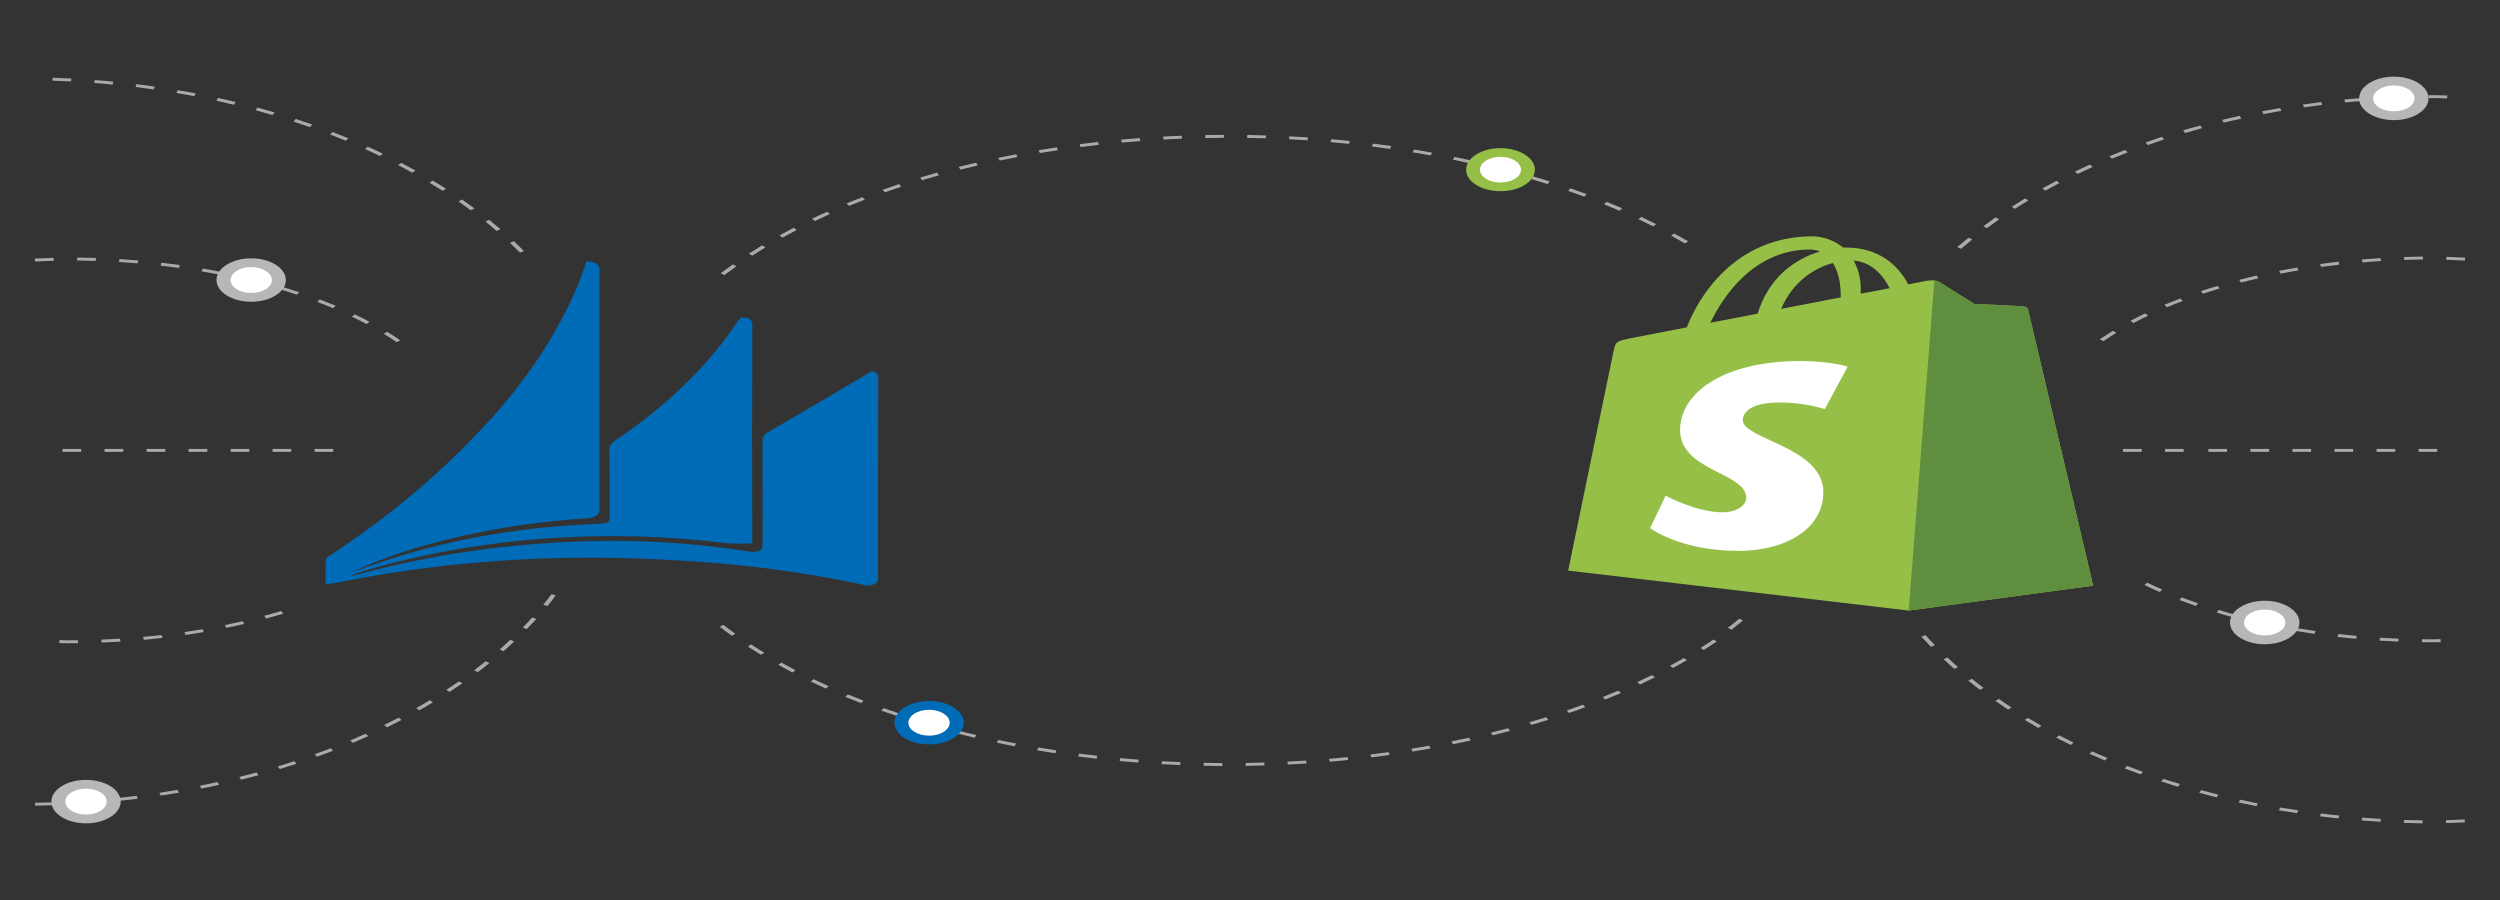 <svg xmlns="http://www.w3.org/2000/svg" xmlns:xlink="http://www.w3.org/1999/xlink" width="100px" height="36px" viewBox="0 0 100 36"><rect x="0" y="0" width="100" height="36" fill="#333333" stroke="none"/><g id="surface1"><path style=" stroke:none;fill-rule:nonzero;fill:rgb(66.667%,66.667%,66.667%);fill-opacity:1;" d="M 1.406 32.227 L 1.402 32.109 C 1.648 32.105 1.898 32.102 2.145 32.094 L 2.156 32.207 C 1.906 32.219 1.656 32.223 1.406 32.227 Z M 3.09 32.168 L 3.074 32.051 C 3.324 32.035 3.57 32.02 3.816 32 L 3.84 32.117 C 3.59 32.137 3.34 32.152 3.09 32.168 Z M 4.766 32.031 L 4.738 31.918 C 4.984 31.891 5.227 31.863 5.469 31.832 L 5.508 31.949 C 5.262 31.98 5.016 32.008 4.766 32.031 Z M 6.426 31.824 L 6.379 31.711 C 6.621 31.672 6.863 31.637 7.102 31.594 L 7.152 31.707 C 6.91 31.75 6.668 31.785 6.426 31.824 Z M 8.051 31.543 L 7.996 31.43 C 8.234 31.383 8.469 31.332 8.703 31.281 L 8.766 31.395 C 8.527 31.445 8.293 31.492 8.051 31.543 Z M 9.645 31.188 L 9.574 31.078 C 9.809 31.02 10.035 30.961 10.266 30.898 L 10.34 31.008 C 10.109 31.07 9.879 31.129 9.645 31.188 Z M 11.191 30.762 L 11.109 30.656 C 11.332 30.59 11.555 30.52 11.773 30.449 L 11.859 30.551 C 11.637 30.625 11.414 30.695 11.191 30.762 Z M 12.68 30.27 L 12.59 30.168 C 12.805 30.094 13.016 30.012 13.227 29.93 L 13.324 30.031 C 13.113 30.113 12.898 30.191 12.68 30.27 Z M 14.113 29.715 L 14.008 29.617 C 14.215 29.531 14.418 29.441 14.621 29.352 L 14.73 29.445 C 14.527 29.535 14.32 29.625 14.113 29.715 Z M 15.48 29.094 L 15.363 29 C 15.559 28.906 15.754 28.809 15.945 28.707 L 16.062 28.797 C 15.871 28.898 15.676 28.996 15.48 29.094 Z M 16.773 28.414 L 16.648 28.324 C 16.832 28.223 17.012 28.117 17.191 28.008 L 17.32 28.094 C 17.141 28.199 16.957 28.309 16.773 28.414 Z M 17.984 27.676 L 17.848 27.594 C 18.02 27.484 18.188 27.367 18.355 27.254 L 18.496 27.332 C 18.328 27.449 18.156 27.562 17.984 27.676 Z M 19.109 26.887 L 18.965 26.812 C 19.121 26.691 19.277 26.57 19.43 26.449 L 19.578 26.52 C 19.426 26.645 19.27 26.766 19.109 26.887 Z M 20.141 26.047 L 19.988 25.98 C 20.133 25.852 20.273 25.727 20.41 25.594 L 20.566 25.66 C 20.426 25.789 20.285 25.922 20.141 26.047 Z M 21.07 25.164 L 20.91 25.102 C 21.039 24.973 21.168 24.836 21.289 24.699 L 21.453 24.758 C 21.328 24.895 21.199 25.031 21.07 25.164 Z M 21.898 24.238 L 21.73 24.188 C 21.848 24.047 21.957 23.91 22.062 23.766 L 22.23 23.816 C 22.125 23.961 22.012 24.102 21.898 24.238 Z M 21.898 24.238 "></path><path style=" stroke:none;fill-rule:nonzero;fill:rgb(100%,100%,100%);fill-opacity:1;" d="M 4.547 32.062 C 4.547 32.445 4.051 32.758 3.441 32.758 C 2.828 32.758 2.336 32.445 2.336 32.062 C 2.336 31.68 2.828 31.371 3.441 31.371 C 4.051 31.371 4.547 31.68 4.547 32.062 Z M 4.547 32.062 "></path><path style=" stroke:none;fill-rule:nonzero;fill:rgb(71.765%,71.765%,71.765%);fill-opacity:1;" d="M 3.441 32.934 C 2.676 32.934 2.055 32.543 2.055 32.062 C 2.055 31.586 2.676 31.195 3.441 31.195 C 4.207 31.195 4.828 31.586 4.828 32.062 C 4.828 32.543 4.207 32.934 3.441 32.934 Z M 3.441 31.547 C 2.984 31.547 2.613 31.777 2.613 32.062 C 2.613 32.348 2.984 32.582 3.441 32.582 C 3.898 32.582 4.27 32.348 4.27 32.062 C 4.27 31.777 3.898 31.547 3.441 31.547 Z M 3.441 31.547 "></path><path style=" stroke:none;fill-rule:nonzero;fill:rgb(0%,41.961%,71.373%);fill-opacity:1;" d="M 29.629 12.695 C 30.02 12.695 30.094 12.816 30.094 13.023 C 30.082 15.832 30.082 18.641 30.09 21.453 L 30.09 21.734 C 29.754 21.75 29.414 21.75 29.082 21.73 C 24.355 21.133 19.453 21.473 15.047 22.695 C 14.738 22.781 14.438 22.883 14.129 22.98 C 14.102 22.984 14.086 23.004 14.082 23.039 C 14.172 23.016 14.266 22.992 14.352 22.969 C 17.547 22.098 20.992 21.645 24.473 21.637 C 26.305 21.633 28.129 21.773 29.902 22.055 C 30.328 22.121 30.504 22.035 30.504 21.773 C 30.504 20.391 30.512 19.008 30.5 17.625 C 30.488 17.492 30.578 17.363 30.738 17.277 C 32.105 16.484 33.465 15.68 34.863 14.855 C 35.062 14.871 35.129 14.977 35.129 15.152 C 35.117 17.809 35.121 20.465 35.121 23.121 C 35.16 23.262 35.008 23.395 34.781 23.418 C 34.695 23.426 34.605 23.418 34.527 23.391 C 32.648 22.988 30.715 22.699 28.75 22.531 C 27.535 22.434 26.316 22.359 25.094 22.328 C 21.617 22.23 18.141 22.477 14.789 23.059 C 14.324 23.141 13.863 23.234 13.398 23.32 C 13.289 23.344 13.18 23.352 13.023 23.371 C 13.023 23.02 13.02 22.691 13.031 22.363 C 13.031 22.32 13.117 22.273 13.176 22.234 C 15.379 20.789 17.32 19.191 18.957 17.477 C 20.867 15.535 22.297 13.422 23.195 11.215 C 23.246 11.086 23.293 10.953 23.336 10.824 C 23.375 10.703 23.414 10.578 23.445 10.453 C 23.801 10.465 23.977 10.57 23.977 10.77 L 23.977 20.387 C 23.977 20.594 23.812 20.707 23.488 20.73 C 21.289 20.867 19.137 21.223 17.117 21.781 C 16.043 22.074 15.031 22.441 14.098 22.879 C 14.172 22.855 14.254 22.828 14.332 22.805 C 16.758 21.887 19.465 21.289 22.273 21.055 C 22.844 21.008 23.414 20.977 23.988 20.945 C 24.328 20.926 24.383 20.895 24.383 20.684 C 24.383 19.777 24.387 18.875 24.375 17.977 C 24.371 17.844 24.453 17.719 24.605 17.625 C 26.695 16.215 28.367 14.586 29.539 12.809 C 29.574 12.766 29.605 12.727 29.629 12.695 Z M 29.629 12.695 "></path><path style=" stroke:none;fill-rule:nonzero;fill:rgb(66.667%,66.667%,66.667%);fill-opacity:1;" d="M 2.688 25.73 C 2.582 25.727 2.477 25.727 2.371 25.723 L 2.379 25.605 C 2.484 25.609 2.586 25.609 2.691 25.613 C 2.836 25.613 2.98 25.613 3.121 25.609 L 3.125 25.727 C 2.984 25.73 2.84 25.73 2.695 25.73 Z M 4.055 25.586 C 4.305 25.574 4.555 25.562 4.801 25.547 L 4.82 25.664 C 4.57 25.68 4.316 25.691 4.066 25.703 Z M 5.727 25.477 C 5.973 25.453 6.223 25.43 6.465 25.402 L 6.496 25.516 C 6.254 25.543 6.004 25.57 5.754 25.594 Z M 7.379 25.281 C 7.621 25.246 7.863 25.211 8.102 25.168 L 8.152 25.281 C 7.91 25.324 7.664 25.359 7.422 25.398 Z M 8.996 25.004 C 9.234 24.953 9.473 24.902 9.703 24.848 L 9.77 24.957 C 9.535 25.012 9.293 25.066 9.055 25.113 Z M 10.57 24.633 C 10.801 24.57 11.027 24.508 11.25 24.441 L 11.332 24.547 C 11.105 24.613 10.875 24.68 10.645 24.742 Z M 15.348 13.352 L 15.48 13.27 C 15.66 13.379 15.836 13.492 16.008 13.609 L 15.867 13.688 C 15.703 13.574 15.527 13.461 15.348 13.352 Z M 14.078 12.668 L 14.191 12.574 C 14.391 12.672 14.59 12.77 14.781 12.871 L 14.66 12.961 C 14.473 12.859 14.277 12.762 14.078 12.668 Z M 12.691 12.078 L 12.789 11.977 C 13.004 12.059 13.219 12.145 13.426 12.23 L 13.32 12.328 C 13.117 12.242 12.906 12.156 12.691 12.078 Z M 11.215 11.578 L 11.293 11.473 C 11.52 11.543 11.746 11.613 11.969 11.688 L 11.879 11.789 C 11.66 11.715 11.438 11.645 11.215 11.578 Z M 9.664 11.172 L 9.73 11.062 C 9.965 11.117 10.203 11.176 10.434 11.234 L 10.359 11.344 C 10.133 11.281 9.898 11.227 9.664 11.172 Z M 8.062 10.855 L 8.113 10.742 C 8.355 10.781 8.598 10.828 8.836 10.875 L 8.781 10.984 C 8.543 10.938 8.305 10.895 8.062 10.855 Z M 6.426 10.625 L 6.457 10.508 C 6.703 10.539 6.953 10.57 7.195 10.602 L 7.156 10.715 C 6.914 10.684 6.668 10.652 6.426 10.625 Z M 4.758 10.48 L 4.777 10.363 C 5.027 10.379 5.277 10.398 5.527 10.418 L 5.5 10.535 C 5.258 10.512 5.008 10.496 4.758 10.48 Z M 1.391 10.344 C 1.637 10.332 1.887 10.324 2.141 10.312 L 2.152 10.43 C 1.898 10.438 1.648 10.449 1.406 10.461 Z M 3.082 10.418 L 3.086 10.305 C 3.336 10.305 3.59 10.312 3.84 10.32 L 3.828 10.438 C 3.582 10.43 3.328 10.422 3.082 10.418 Z M 3.082 10.418 "></path><path style=" stroke:none;fill-rule:nonzero;fill:rgb(66.667%,66.667%,66.667%);fill-opacity:1;" d="M 9.973 18.074 L 9.227 18.074 L 9.227 17.957 L 9.973 17.957 Z M 8.293 18.074 L 7.543 18.074 L 7.543 17.957 L 8.293 17.957 Z M 13.328 18.074 L 12.582 18.074 L 12.582 17.957 L 13.328 17.957 Z M 11.648 18.074 L 10.902 18.074 L 10.902 17.957 L 11.648 17.957 Z M 6.609 18.074 L 5.863 18.074 L 5.863 17.957 L 6.609 17.957 Z M 4.93 18.074 L 4.18 18.074 L 4.18 17.957 L 4.93 17.957 Z M 3.246 18.074 L 2.5 18.074 L 2.5 17.957 L 3.246 17.957 Z M 3.246 18.074 "></path><path style=" stroke:none;fill-rule:nonzero;fill:rgb(66.667%,66.667%,66.667%);fill-opacity:1;" d="M 20.801 10.105 C 20.672 9.977 20.535 9.844 20.398 9.715 L 20.555 9.648 C 20.695 9.781 20.828 9.91 20.961 10.047 Z M 19.867 9.238 C 19.723 9.109 19.57 8.988 19.418 8.863 L 19.566 8.793 C 19.719 8.918 19.871 9.043 20.02 9.168 Z M 18.832 8.41 C 18.672 8.293 18.508 8.176 18.344 8.059 L 18.48 7.98 C 18.648 8.098 18.812 8.215 18.977 8.336 Z M 17.707 7.633 C 17.535 7.523 17.355 7.414 17.176 7.305 L 17.309 7.223 C 17.488 7.328 17.664 7.441 17.84 7.551 Z M 16.492 6.91 C 16.309 6.805 16.117 6.703 15.926 6.605 L 16.047 6.516 C 16.238 6.613 16.43 6.719 16.617 6.82 Z M 15.199 6.242 C 15.004 6.145 14.801 6.051 14.602 5.961 L 14.711 5.867 C 14.914 5.957 15.113 6.051 15.312 6.148 Z M 13.832 5.629 C 13.625 5.547 13.414 5.461 13.203 5.379 L 13.301 5.281 C 13.516 5.363 13.727 5.445 13.934 5.531 Z M 12.398 5.086 C 12.18 5.008 11.961 4.934 11.742 4.863 L 11.828 4.758 C 12.051 4.832 12.27 4.906 12.488 4.98 Z M 10.902 4.602 C 10.68 4.535 10.453 4.473 10.223 4.41 L 10.297 4.305 C 10.527 4.367 10.758 4.43 10.984 4.496 Z M 9.359 4.191 C 9.125 4.133 8.891 4.082 8.656 4.027 L 8.719 3.918 C 8.957 3.969 9.191 4.023 9.426 4.082 Z M 7.77 3.848 C 7.535 3.801 7.297 3.758 7.055 3.719 L 7.105 3.605 C 7.348 3.648 7.586 3.691 7.824 3.734 Z M 6.152 3.578 C 5.91 3.543 5.668 3.512 5.422 3.48 L 5.457 3.367 C 5.703 3.398 5.949 3.43 6.191 3.465 Z M 4.504 3.383 C 4.262 3.359 4.016 3.336 3.766 3.316 L 3.789 3.203 C 4.039 3.219 4.285 3.242 4.531 3.266 Z M 2.84 3.258 C 2.594 3.246 2.344 3.234 2.098 3.227 L 2.105 3.109 C 2.355 3.117 2.605 3.129 2.855 3.141 Z M 2.84 3.258 "></path><path style=" stroke:none;fill-rule:nonzero;fill:rgb(100%,100%,100%);fill-opacity:1;" d="M 11.156 11.203 C 11.156 11.586 10.66 11.895 10.047 11.895 C 9.438 11.895 8.941 11.586 8.941 11.203 C 8.941 10.82 9.438 10.508 10.047 10.508 C 10.66 10.508 11.156 10.82 11.156 11.203 Z M 11.156 11.203 "></path><path style=" stroke:none;fill-rule:nonzero;fill:rgb(71.765%,71.765%,71.765%);fill-opacity:1;" d="M 10.047 12.07 C 9.285 12.07 8.66 11.68 8.66 11.203 C 8.66 10.723 9.285 10.332 10.047 10.332 C 10.812 10.332 11.434 10.723 11.434 11.203 C 11.434 11.68 10.812 12.07 10.047 12.07 Z M 10.047 10.684 C 9.594 10.684 9.223 10.918 9.223 11.203 C 9.223 11.488 9.594 11.719 10.047 11.719 C 10.504 11.719 10.875 11.488 10.875 11.203 C 10.875 10.918 10.504 10.684 10.047 10.684 Z M 10.047 10.684 "></path><path style=" stroke:none;fill-rule:nonzero;fill:rgb(66.667%,66.667%,66.667%);fill-opacity:1;" d="M 97.488 18.074 L 96.742 18.074 L 96.742 17.957 L 97.488 17.957 Z M 95.809 18.074 L 95.062 18.074 L 95.062 17.957 L 95.809 17.957 Z M 94.125 18.074 L 93.379 18.074 L 93.379 17.957 L 94.125 17.957 Z M 92.445 18.074 L 91.699 18.074 L 91.699 17.957 L 92.445 17.957 Z M 90.766 18.074 L 90.016 18.074 L 90.016 17.957 L 90.766 17.957 Z M 89.082 18.074 L 88.336 18.074 L 88.336 17.957 L 89.082 17.957 Z M 87.348 18.074 L 86.602 18.074 L 86.602 17.957 L 87.348 17.957 Z M 85.668 18.074 L 84.918 18.074 L 84.918 17.957 L 85.668 17.957 Z M 85.668 18.074 "></path><path style=" stroke:none;fill-rule:nonzero;fill:rgb(66.667%,66.667%,66.667%);fill-opacity:1;" d="M 96.902 32.934 C 96.652 32.93 96.402 32.922 96.152 32.914 L 96.164 32.797 C 96.41 32.805 96.66 32.812 96.906 32.816 Z M 97.844 32.922 L 97.836 32.809 C 98.086 32.801 98.336 32.789 98.582 32.777 L 98.594 32.895 C 98.348 32.906 98.098 32.914 97.844 32.922 Z M 95.219 32.871 C 94.969 32.855 94.719 32.84 94.469 32.82 L 94.492 32.707 C 94.738 32.723 94.984 32.742 95.234 32.754 Z M 93.539 32.738 C 93.293 32.711 93.047 32.684 92.801 32.652 L 92.84 32.539 C 93.082 32.57 93.324 32.598 93.57 32.621 Z M 91.883 32.527 C 91.641 32.492 91.398 32.453 91.156 32.414 L 91.207 32.301 C 91.445 32.34 91.688 32.379 91.93 32.414 Z M 90.258 32.246 C 90.016 32.199 89.781 32.148 89.543 32.098 L 89.605 31.988 C 89.84 32.039 90.074 32.09 90.312 32.137 Z M 88.664 31.895 C 88.43 31.836 88.199 31.773 87.969 31.711 L 88.043 31.605 C 88.273 31.668 88.5 31.727 88.734 31.785 Z M 87.117 31.469 C 86.895 31.402 86.672 31.332 86.449 31.258 L 86.535 31.156 C 86.754 31.227 86.977 31.297 87.199 31.363 Z M 85.629 30.977 C 85.41 30.898 85.195 30.82 84.984 30.738 L 85.082 30.637 C 85.293 30.719 85.504 30.797 85.719 30.875 Z M 84.195 30.418 C 83.988 30.332 83.781 30.242 83.578 30.152 L 83.688 30.055 C 83.891 30.148 84.094 30.234 84.301 30.32 Z M 82.828 29.797 C 82.633 29.703 82.438 29.605 82.246 29.504 L 82.363 29.414 C 82.555 29.512 82.75 29.609 82.945 29.707 Z M 81.535 29.117 C 81.352 29.012 81.168 28.906 80.988 28.797 L 81.117 28.715 C 81.297 28.82 81.477 28.926 81.66 29.031 Z M 80.324 28.383 C 80.152 28.27 79.98 28.152 79.812 28.035 L 79.953 27.957 C 80.117 28.074 80.289 28.188 80.461 28.301 Z M 79.199 27.594 C 79.039 27.473 78.883 27.348 78.73 27.227 L 78.879 27.152 C 79.031 27.277 79.188 27.398 79.344 27.516 Z M 78.168 26.754 C 78.023 26.625 77.883 26.496 77.742 26.367 L 77.898 26.301 C 78.035 26.43 78.176 26.559 78.32 26.684 Z M 77.238 25.871 C 77.109 25.738 76.98 25.602 76.855 25.465 L 77.02 25.406 C 77.141 25.543 77.27 25.68 77.398 25.809 Z M 78.441 9.953 L 78.289 9.883 C 78.438 9.758 78.586 9.633 78.742 9.508 L 78.891 9.578 C 78.738 9.703 78.586 9.828 78.441 9.953 Z M 79.477 9.125 L 79.332 9.051 C 79.492 8.934 79.66 8.812 79.824 8.695 L 79.965 8.773 C 79.797 8.891 79.637 9.008 79.477 9.125 Z M 80.602 8.352 L 80.469 8.27 C 80.645 8.156 80.82 8.047 81 7.938 L 81.129 8.02 C 80.953 8.129 80.773 8.238 80.602 8.352 Z M 81.816 7.625 L 81.691 7.539 C 81.879 7.434 82.07 7.332 82.262 7.23 L 82.379 7.32 C 82.191 7.422 82 7.523 81.816 7.625 Z M 83.109 6.957 L 82.996 6.863 C 83.195 6.77 83.395 6.676 83.598 6.582 L 83.707 6.676 C 83.504 6.77 83.305 6.859 83.109 6.957 Z M 84.477 6.348 L 84.375 6.25 C 84.582 6.164 84.793 6.078 85.008 5.996 L 85.105 6.094 C 84.895 6.176 84.684 6.262 84.477 6.348 Z M 85.91 5.801 L 85.82 5.699 C 86.039 5.621 86.258 5.547 86.48 5.473 L 86.566 5.578 C 86.348 5.648 86.129 5.723 85.91 5.801 Z M 87.402 5.32 L 87.324 5.211 C 87.551 5.145 87.781 5.082 88.012 5.02 L 88.086 5.125 C 87.855 5.188 87.629 5.254 87.402 5.32 Z M 88.949 4.906 L 88.883 4.797 C 89.117 4.738 89.352 4.688 89.59 4.633 L 89.652 4.746 C 89.414 4.797 89.184 4.848 88.949 4.906 Z M 90.535 4.562 L 90.484 4.453 C 90.723 4.406 90.961 4.363 91.203 4.32 L 91.254 4.434 C 91.012 4.477 90.773 4.52 90.535 4.562 Z M 92.156 4.293 L 92.117 4.18 C 92.359 4.145 92.605 4.113 92.852 4.082 L 92.887 4.195 C 92.641 4.227 92.398 4.258 92.156 4.293 Z M 93.805 4.098 L 93.773 3.98 C 94.023 3.957 94.27 3.938 94.52 3.918 L 94.543 4.035 C 94.293 4.051 94.047 4.074 93.805 4.098 Z M 95.469 3.973 L 95.453 3.859 C 95.703 3.844 95.953 3.836 96.203 3.828 L 96.211 3.941 C 95.961 3.949 95.715 3.961 95.469 3.973 Z M 97.883 3.938 C 97.734 3.934 97.582 3.926 97.43 3.922 C 97.336 3.922 97.238 3.926 97.145 3.926 L 97.141 3.809 C 97.238 3.809 97.336 3.809 97.434 3.809 C 97.59 3.812 97.742 3.816 97.895 3.82 Z M 97.883 3.938 "></path><path style=" stroke:none;fill-rule:nonzero;fill:rgb(100%,100%,100%);fill-opacity:1;" d="M 96.859 3.938 C 96.859 4.32 96.363 4.629 95.754 4.629 C 95.141 4.629 94.645 4.32 94.645 3.938 C 94.645 3.555 95.141 3.242 95.754 3.242 C 96.363 3.242 96.859 3.555 96.859 3.938 Z M 96.859 3.938 "></path><path style=" stroke:none;fill-rule:nonzero;fill:rgb(71.765%,71.765%,71.765%);fill-opacity:1;" d="M 95.754 4.805 C 94.988 4.805 94.367 4.414 94.367 3.938 C 94.367 3.457 94.988 3.066 95.754 3.066 C 96.52 3.066 97.141 3.457 97.141 3.938 C 97.141 4.414 96.52 4.805 95.754 4.805 Z M 95.754 3.418 C 95.297 3.418 94.926 3.652 94.926 3.938 C 94.926 4.223 95.297 4.453 95.754 4.453 C 96.211 4.453 96.582 4.223 96.582 3.938 C 96.582 3.652 96.211 3.418 95.754 3.418 Z M 95.754 3.418 "></path><path style=" stroke:none;fill-rule:nonzero;fill:rgb(66.667%,66.667%,66.667%);fill-opacity:1;" d="M 97.305 25.691 C 97.16 25.691 97.016 25.688 96.875 25.688 L 96.879 25.57 C 97.02 25.57 97.164 25.574 97.309 25.574 C 97.414 25.57 97.516 25.57 97.621 25.566 L 97.629 25.684 C 97.523 25.684 97.418 25.688 97.312 25.691 Z M 95.934 25.664 C 95.684 25.652 95.43 25.641 95.18 25.625 L 95.199 25.508 C 95.445 25.523 95.695 25.535 95.945 25.547 Z M 94.246 25.551 C 93.996 25.531 93.746 25.504 93.504 25.477 L 93.535 25.359 C 93.777 25.391 94.027 25.414 94.273 25.438 Z M 92.578 25.355 C 92.336 25.32 92.09 25.281 91.848 25.242 L 91.898 25.129 C 92.137 25.168 92.379 25.207 92.621 25.242 Z M 90.945 25.074 C 90.707 25.023 90.465 24.973 90.23 24.918 L 90.297 24.809 C 90.527 24.863 90.766 24.914 91.004 24.961 Z M 89.355 24.699 C 89.125 24.641 88.895 24.574 88.668 24.504 L 88.75 24.398 C 88.973 24.469 89.199 24.531 89.43 24.594 Z M 87.832 24.238 C 87.609 24.16 87.391 24.082 87.176 24 L 87.273 23.898 C 87.484 23.98 87.699 24.059 87.922 24.133 Z M 86.387 23.68 C 86.18 23.59 85.973 23.496 85.777 23.398 L 85.891 23.309 C 86.086 23.402 86.289 23.492 86.492 23.582 Z M 84.133 13.648 L 83.992 13.566 C 84.164 13.453 84.34 13.34 84.52 13.23 L 84.652 13.312 C 84.473 13.422 84.297 13.535 84.133 13.648 Z M 85.34 12.922 L 85.219 12.832 C 85.41 12.73 85.609 12.629 85.809 12.535 L 85.922 12.629 C 85.723 12.723 85.527 12.82 85.34 12.922 Z M 86.68 12.289 L 86.574 12.191 C 86.781 12.105 86.996 12.02 87.211 11.938 L 87.309 12.039 C 87.094 12.117 86.883 12.203 86.68 12.289 Z M 88.121 11.75 L 88.031 11.645 C 88.254 11.574 88.48 11.5 88.707 11.434 L 88.785 11.539 C 88.562 11.605 88.34 11.676 88.121 11.75 Z M 89.641 11.301 L 89.566 11.195 C 89.797 11.133 90.035 11.078 90.27 11.023 L 90.336 11.133 C 90.102 11.188 89.867 11.242 89.641 11.301 Z M 91.219 10.945 L 91.164 10.832 C 91.402 10.789 91.645 10.742 91.887 10.703 L 91.938 10.816 C 91.695 10.855 91.457 10.898 91.219 10.945 Z M 92.844 10.676 L 92.805 10.562 C 93.047 10.527 93.297 10.496 93.543 10.469 L 93.574 10.586 C 93.332 10.613 93.086 10.645 92.844 10.676 Z M 94.5 10.496 L 94.473 10.379 C 94.723 10.359 94.973 10.34 95.223 10.324 L 95.242 10.441 C 94.992 10.457 94.742 10.473 94.5 10.496 Z M 98.594 10.422 C 98.352 10.41 98.102 10.398 97.848 10.391 L 97.859 10.273 C 98.113 10.281 98.363 10.293 98.609 10.305 Z M 96.172 10.398 L 96.16 10.281 C 96.41 10.273 96.664 10.266 96.914 10.262 L 96.918 10.379 C 96.672 10.383 96.418 10.387 96.172 10.398 Z M 96.172 10.398 "></path><path style=" stroke:none;fill-rule:nonzero;fill:rgb(100%,100%,100%);fill-opacity:1;" d="M 91.695 24.902 C 91.695 25.285 91.199 25.594 90.59 25.594 C 89.977 25.594 89.48 25.285 89.48 24.902 C 89.48 24.52 89.977 24.207 90.59 24.207 C 91.199 24.207 91.695 24.52 91.695 24.902 Z M 91.695 24.902 "></path><path style=" stroke:none;fill-rule:nonzero;fill:rgb(71.765%,71.765%,71.765%);fill-opacity:1;" d="M 90.59 25.77 C 89.824 25.77 89.199 25.379 89.199 24.902 C 89.199 24.422 89.824 24.031 90.59 24.031 C 91.352 24.031 91.977 24.422 91.977 24.902 C 91.977 25.379 91.352 25.77 90.59 25.77 Z M 90.59 24.383 C 90.133 24.383 89.762 24.613 89.762 24.902 C 89.762 25.188 90.133 25.418 90.59 25.418 C 91.043 25.418 91.414 25.188 91.414 24.902 C 91.414 24.613 91.043 24.383 90.59 24.383 Z M 90.59 24.383 "></path><path style=" stroke:none;fill-rule:nonzero;fill:rgb(66.667%,66.667%,66.667%);fill-opacity:1;" d="M 48.895 30.641 C 48.641 30.637 48.391 30.633 48.145 30.629 L 48.148 30.512 C 48.398 30.52 48.645 30.52 48.895 30.523 Z M 49.828 30.637 L 49.824 30.52 C 50.074 30.516 50.324 30.508 50.57 30.5 L 50.578 30.617 C 50.328 30.625 50.082 30.633 49.828 30.637 Z M 47.207 30.602 C 46.957 30.59 46.707 30.578 46.461 30.566 L 46.477 30.449 C 46.723 30.461 46.973 30.473 47.219 30.484 Z M 51.512 30.582 L 51.5 30.465 C 51.746 30.453 51.996 30.438 52.242 30.422 L 52.262 30.539 C 52.012 30.555 51.762 30.57 51.512 30.582 Z M 45.527 30.504 C 45.281 30.484 45.031 30.465 44.785 30.441 L 44.812 30.324 C 45.059 30.348 45.305 30.367 45.551 30.387 Z M 53.191 30.469 L 53.164 30.352 C 53.41 30.332 53.656 30.309 53.902 30.285 L 53.93 30.398 C 53.688 30.426 53.438 30.449 53.191 30.469 Z M 43.859 30.348 C 43.613 30.32 43.371 30.289 43.125 30.258 L 43.164 30.145 C 43.406 30.176 43.648 30.203 43.895 30.23 Z M 54.852 30.297 L 54.816 30.18 C 55.062 30.152 55.305 30.121 55.547 30.086 L 55.586 30.199 C 55.344 30.234 55.098 30.266 54.852 30.297 Z M 42.211 30.129 C 41.969 30.094 41.727 30.055 41.484 30.012 L 41.535 29.898 C 41.773 29.941 42.012 29.98 42.254 30.016 Z M 56.5 30.062 L 56.453 29.949 C 56.691 29.91 56.934 29.871 57.172 29.828 L 57.223 29.941 C 56.98 29.984 56.742 30.023 56.5 30.062 Z M 40.586 29.852 C 40.344 29.805 40.105 29.758 39.871 29.707 L 39.93 29.598 C 40.164 29.645 40.402 29.695 40.641 29.738 Z M 58.117 29.77 L 58.062 29.656 C 58.297 29.609 58.531 29.559 58.766 29.508 L 58.828 29.617 C 58.594 29.672 58.355 29.719 58.117 29.77 Z M 38.988 29.512 C 38.754 29.457 38.52 29.398 38.289 29.34 L 38.359 29.234 C 38.59 29.293 38.82 29.348 39.051 29.402 Z M 59.707 29.414 L 59.637 29.305 C 59.871 29.246 60.102 29.188 60.328 29.129 L 60.402 29.234 C 60.172 29.297 59.941 29.355 59.707 29.414 Z M 37.426 29.109 C 37.199 29.047 36.973 28.98 36.746 28.914 L 36.828 28.809 C 37.051 28.875 37.273 28.941 37.504 29.004 Z M 61.258 28.996 L 61.176 28.891 C 61.402 28.824 61.625 28.758 61.848 28.688 L 61.93 28.793 C 61.707 28.863 61.484 28.93 61.258 28.996 Z M 35.91 28.648 C 35.688 28.574 35.469 28.5 35.25 28.426 L 35.344 28.324 C 35.559 28.398 35.777 28.473 35.996 28.547 Z M 62.762 28.52 L 62.672 28.418 C 62.891 28.34 63.105 28.266 63.316 28.188 L 63.414 28.285 C 63.199 28.367 62.98 28.445 62.762 28.52 Z M 34.445 28.125 C 34.23 28.043 34.02 27.961 33.812 27.875 L 33.914 27.777 C 34.121 27.863 34.328 27.945 34.543 28.027 Z M 64.211 27.98 L 64.109 27.883 C 64.32 27.797 64.527 27.711 64.73 27.625 L 64.836 27.723 C 64.633 27.809 64.422 27.895 64.211 27.98 Z M 33.039 27.543 C 32.832 27.449 32.633 27.359 32.434 27.262 L 32.547 27.168 C 32.746 27.266 32.945 27.355 33.145 27.445 Z M 65.602 27.379 L 65.488 27.285 C 65.688 27.191 65.887 27.098 66.078 27.004 L 66.195 27.094 C 66 27.191 65.801 27.285 65.602 27.379 Z M 31.699 26.898 C 31.508 26.797 31.316 26.695 31.133 26.59 L 31.254 26.504 C 31.441 26.605 31.629 26.707 31.82 26.809 Z M 66.918 26.719 L 66.797 26.629 C 66.984 26.531 67.172 26.426 67.352 26.32 L 67.477 26.406 C 67.297 26.512 67.109 26.617 66.918 26.719 Z M 30.441 26.191 C 30.262 26.082 30.082 25.973 29.914 25.859 L 30.047 25.777 C 30.215 25.891 30.395 26 30.574 26.109 Z M 68.152 26 L 68.02 25.918 C 68.195 25.809 68.367 25.695 68.535 25.582 L 68.672 25.66 C 68.504 25.773 68.328 25.887 68.152 26 Z M 29.277 25.43 C 29.109 25.312 28.945 25.191 28.789 25.07 L 28.934 24.996 C 29.09 25.117 29.25 25.234 29.414 25.352 Z M 28.973 11.004 L 28.828 10.93 C 28.988 10.812 29.152 10.691 29.316 10.574 L 29.457 10.652 C 29.293 10.77 29.129 10.887 28.973 11.004 Z M 30.09 10.227 L 29.957 10.145 C 30.129 10.035 30.309 9.922 30.488 9.812 L 30.617 9.898 C 30.438 10.004 30.262 10.117 30.09 10.227 Z M 67.398 9.738 C 67.215 9.633 67.031 9.527 66.844 9.426 L 66.965 9.34 C 67.156 9.441 67.34 9.547 67.523 9.652 Z M 31.301 9.504 L 31.18 9.414 C 31.367 9.312 31.555 9.211 31.75 9.109 L 31.867 9.199 C 31.676 9.301 31.488 9.402 31.301 9.504 Z M 66.129 9.055 C 65.934 8.957 65.738 8.863 65.539 8.77 L 65.652 8.676 C 65.852 8.77 66.051 8.867 66.246 8.965 Z M 32.598 8.84 L 32.484 8.746 C 32.684 8.652 32.883 8.559 33.09 8.469 L 33.195 8.562 C 32.996 8.652 32.793 8.746 32.598 8.84 Z M 64.781 8.43 C 64.578 8.344 64.371 8.258 64.164 8.172 L 64.266 8.074 C 64.477 8.16 64.684 8.246 64.891 8.332 Z M 33.965 8.234 L 33.863 8.137 C 34.07 8.051 34.281 7.969 34.496 7.887 L 34.594 7.984 C 34.383 8.066 34.172 8.148 33.965 8.234 Z M 63.371 7.867 C 63.16 7.789 62.941 7.711 62.727 7.637 L 62.816 7.531 C 63.035 7.609 63.254 7.688 63.465 7.766 Z M 35.398 7.691 L 35.305 7.59 C 35.523 7.512 35.742 7.438 35.965 7.363 L 36.051 7.469 C 35.832 7.543 35.613 7.617 35.398 7.691 Z M 61.902 7.363 C 61.684 7.293 61.457 7.223 61.234 7.156 L 61.312 7.051 C 61.539 7.117 61.766 7.188 61.988 7.258 Z M 36.883 7.207 L 36.805 7.102 C 37.027 7.035 37.254 6.969 37.484 6.906 L 37.559 7.012 C 37.332 7.074 37.105 7.141 36.883 7.207 Z M 60.383 6.918 C 60.156 6.859 59.926 6.801 59.695 6.742 L 59.766 6.633 C 59.996 6.691 60.23 6.75 60.457 6.812 Z M 38.418 6.785 L 38.348 6.676 C 38.578 6.617 38.812 6.562 39.047 6.508 L 39.109 6.617 C 38.879 6.672 38.645 6.727 38.418 6.785 Z M 58.824 6.539 C 58.59 6.484 58.355 6.438 58.121 6.387 L 58.176 6.277 C 58.414 6.324 58.652 6.375 58.887 6.426 Z M 39.988 6.422 L 39.93 6.312 C 40.168 6.262 40.406 6.215 40.645 6.172 L 40.699 6.281 C 40.461 6.328 40.223 6.375 39.988 6.422 Z M 57.23 6.215 C 56.992 6.172 56.754 6.133 56.512 6.094 L 56.559 5.98 C 56.801 6.02 57.043 6.062 57.281 6.105 Z M 41.594 6.121 L 41.547 6.008 C 41.785 5.969 42.027 5.93 42.273 5.895 L 42.316 6.008 C 42.074 6.043 41.832 6.082 41.594 6.121 Z M 55.605 5.957 C 55.367 5.922 55.121 5.891 54.879 5.859 L 54.914 5.746 C 55.16 5.773 55.406 5.809 55.648 5.84 Z M 43.223 5.883 L 43.188 5.766 C 43.43 5.734 43.676 5.707 43.922 5.68 L 43.957 5.793 C 43.711 5.82 43.465 5.852 43.223 5.883 Z M 53.961 5.754 C 53.719 5.73 53.473 5.707 53.227 5.684 L 53.25 5.57 C 53.5 5.59 53.746 5.613 53.992 5.641 Z M 44.875 5.703 L 44.848 5.586 C 45.094 5.562 45.344 5.543 45.59 5.523 L 45.613 5.641 C 45.367 5.66 45.121 5.68 44.875 5.703 Z M 52.301 5.613 C 52.055 5.598 51.809 5.582 51.559 5.57 L 51.574 5.453 C 51.824 5.469 52.074 5.48 52.32 5.496 Z M 46.539 5.582 L 46.523 5.465 C 46.77 5.449 47.02 5.438 47.27 5.43 L 47.281 5.547 C 47.031 5.555 46.785 5.566 46.539 5.582 Z M 50.633 5.531 C 50.383 5.523 50.137 5.52 49.887 5.516 L 49.891 5.398 C 50.141 5.402 50.391 5.41 50.641 5.418 Z M 48.211 5.52 L 48.207 5.402 C 48.453 5.398 48.703 5.395 48.953 5.395 L 48.957 5.512 C 48.707 5.512 48.461 5.516 48.211 5.52 Z M 48.211 5.52 "></path><path style=" stroke:none;fill-rule:nonzero;fill:rgb(100%,100%,100%);fill-opacity:1;" d="M 38.27 28.91 C 38.27 29.293 37.773 29.602 37.164 29.602 C 36.551 29.602 36.055 29.293 36.055 28.91 C 36.055 28.527 36.551 28.215 37.164 28.215 C 37.773 28.215 38.27 28.527 38.27 28.91 Z M 38.27 28.91 "></path><path style=" stroke:none;fill-rule:nonzero;fill:rgb(0%,41.961%,71.373%);fill-opacity:1;" d="M 37.164 29.777 C 36.398 29.777 35.777 29.387 35.777 28.91 C 35.777 28.43 36.398 28.039 37.164 28.039 C 37.93 28.039 38.551 28.43 38.551 28.91 C 38.551 29.387 37.93 29.777 37.164 29.777 Z M 37.164 28.391 C 36.707 28.391 36.336 28.625 36.336 28.91 C 36.336 29.195 36.707 29.426 37.164 29.426 C 37.617 29.426 37.988 29.195 37.988 28.91 C 37.988 28.625 37.617 28.391 37.164 28.391 Z M 37.164 28.391 "></path><path style=" stroke:none;fill-rule:nonzero;fill:rgb(100%,100%,100%);fill-opacity:1;" d="M 61.117 6.789 C 61.117 7.168 60.625 7.477 60.02 7.477 C 59.414 7.477 58.922 7.168 58.922 6.789 C 58.922 6.41 59.414 6.102 60.02 6.102 C 60.625 6.102 61.117 6.41 61.117 6.789 Z M 61.117 6.789 "></path><path style=" stroke:none;fill-rule:nonzero;fill:rgb(58.431%,74.902%,27.843%);fill-opacity:1;" d="M 60.02 7.648 C 59.262 7.648 58.645 7.266 58.645 6.789 C 58.645 6.312 59.262 5.926 60.02 5.926 C 60.777 5.926 61.395 6.312 61.395 6.789 C 61.395 7.266 60.777 7.648 60.02 7.648 Z M 60.02 6.273 C 59.566 6.273 59.199 6.504 59.199 6.789 C 59.199 7.07 59.566 7.301 60.02 7.301 C 60.473 7.301 60.84 7.07 60.84 6.789 C 60.84 6.504 60.473 6.273 60.02 6.273 Z M 60.02 6.273 "></path><path style=" stroke:none;fill-rule:nonzero;fill:rgb(58.431%,74.902%,27.843%);fill-opacity:1;" d="M 81.121 12.371 C 81.102 12.305 81.016 12.254 80.91 12.25 C 80.824 12.238 78.98 12.16 78.98 12.16 C 78.98 12.16 77.699 11.367 77.57 11.277 C 77.43 11.191 77.164 11.215 77.051 11.234 C 77.035 11.234 76.77 11.289 76.332 11.375 C 75.922 10.609 75.164 9.902 73.84 9.902 L 73.727 9.902 C 73.348 9.594 72.883 9.453 72.488 9.453 C 69.402 9.461 67.938 11.871 67.473 13.094 C 66.273 13.324 65.43 13.492 65.316 13.512 C 64.656 13.645 64.625 13.652 64.543 14.047 C 64.473 14.355 62.727 22.824 62.727 22.824 L 76.348 24.422 L 83.727 23.426 C 83.727 23.414 81.137 12.453 81.121 12.371 Z M 75.586 11.527 C 75.246 11.598 74.852 11.668 74.43 11.746 L 74.43 11.586 C 74.441 11.191 74.348 10.797 74.148 10.422 C 74.84 10.484 75.305 10.969 75.586 11.527 Z M 73.316 10.52 C 73.5 10.82 73.629 11.242 73.629 11.816 L 73.629 11.895 C 72.883 12.039 72.062 12.195 71.246 12.355 C 71.711 11.262 72.57 10.723 73.316 10.52 Z M 72.402 9.98 C 72.543 9.984 72.68 10.012 72.797 10.062 C 71.809 10.352 70.754 11.086 70.305 12.547 C 69.656 12.672 69.008 12.797 68.414 12.91 C 68.949 11.801 70.191 9.98 72.402 9.98 Z M 72.402 9.98 "></path><path style=" stroke:none;fill-rule:nonzero;fill:rgb(36.863%,55.686%,24.314%);fill-opacity:1;" d="M 80.91 12.25 C 80.824 12.238 78.98 12.16 78.98 12.16 C 78.98 12.16 77.699 11.367 77.57 11.277 C 77.52 11.246 77.449 11.227 77.375 11.227 L 76.348 24.422 L 83.727 23.426 C 83.727 23.426 81.137 12.453 81.121 12.383 C 81.105 12.312 81.02 12.258 80.91 12.25 Z M 80.91 12.25 "></path><path style=" stroke:none;fill-rule:nonzero;fill:rgb(100%,100%,100%);fill-opacity:1;" d="M 73.906 14.668 L 72.992 16.363 C 72.438 16.195 71.832 16.105 71.215 16.098 C 69.781 16.098 69.711 16.664 69.711 16.805 C 69.711 17.578 72.934 17.871 72.934 19.688 C 72.934 21.117 71.484 22.035 69.539 22.035 C 67.203 22.035 66.004 21.125 66.004 21.125 L 66.625 19.828 C 66.625 19.828 67.852 20.492 68.891 20.492 C 69.402 20.504 69.828 20.254 69.848 19.938 C 69.848 19.926 69.848 19.918 69.848 19.91 C 69.848 18.895 67.203 18.852 67.203 17.191 C 67.203 15.797 68.809 14.441 72.031 14.441 C 73.301 14.449 73.906 14.668 73.906 14.668 Z M 73.906 14.668 "></path><path style=" stroke:none;fill-rule:nonzero;fill:rgb(66.667%,66.667%,66.667%);fill-opacity:1;" d="M 69.262 25.188 L 69.113 25.113 C 69.27 24.992 69.426 24.871 69.574 24.746 L 69.723 24.816 C 69.574 24.941 69.418 25.066 69.262 25.188 Z M 69.262 25.188 "></path></g></svg>
